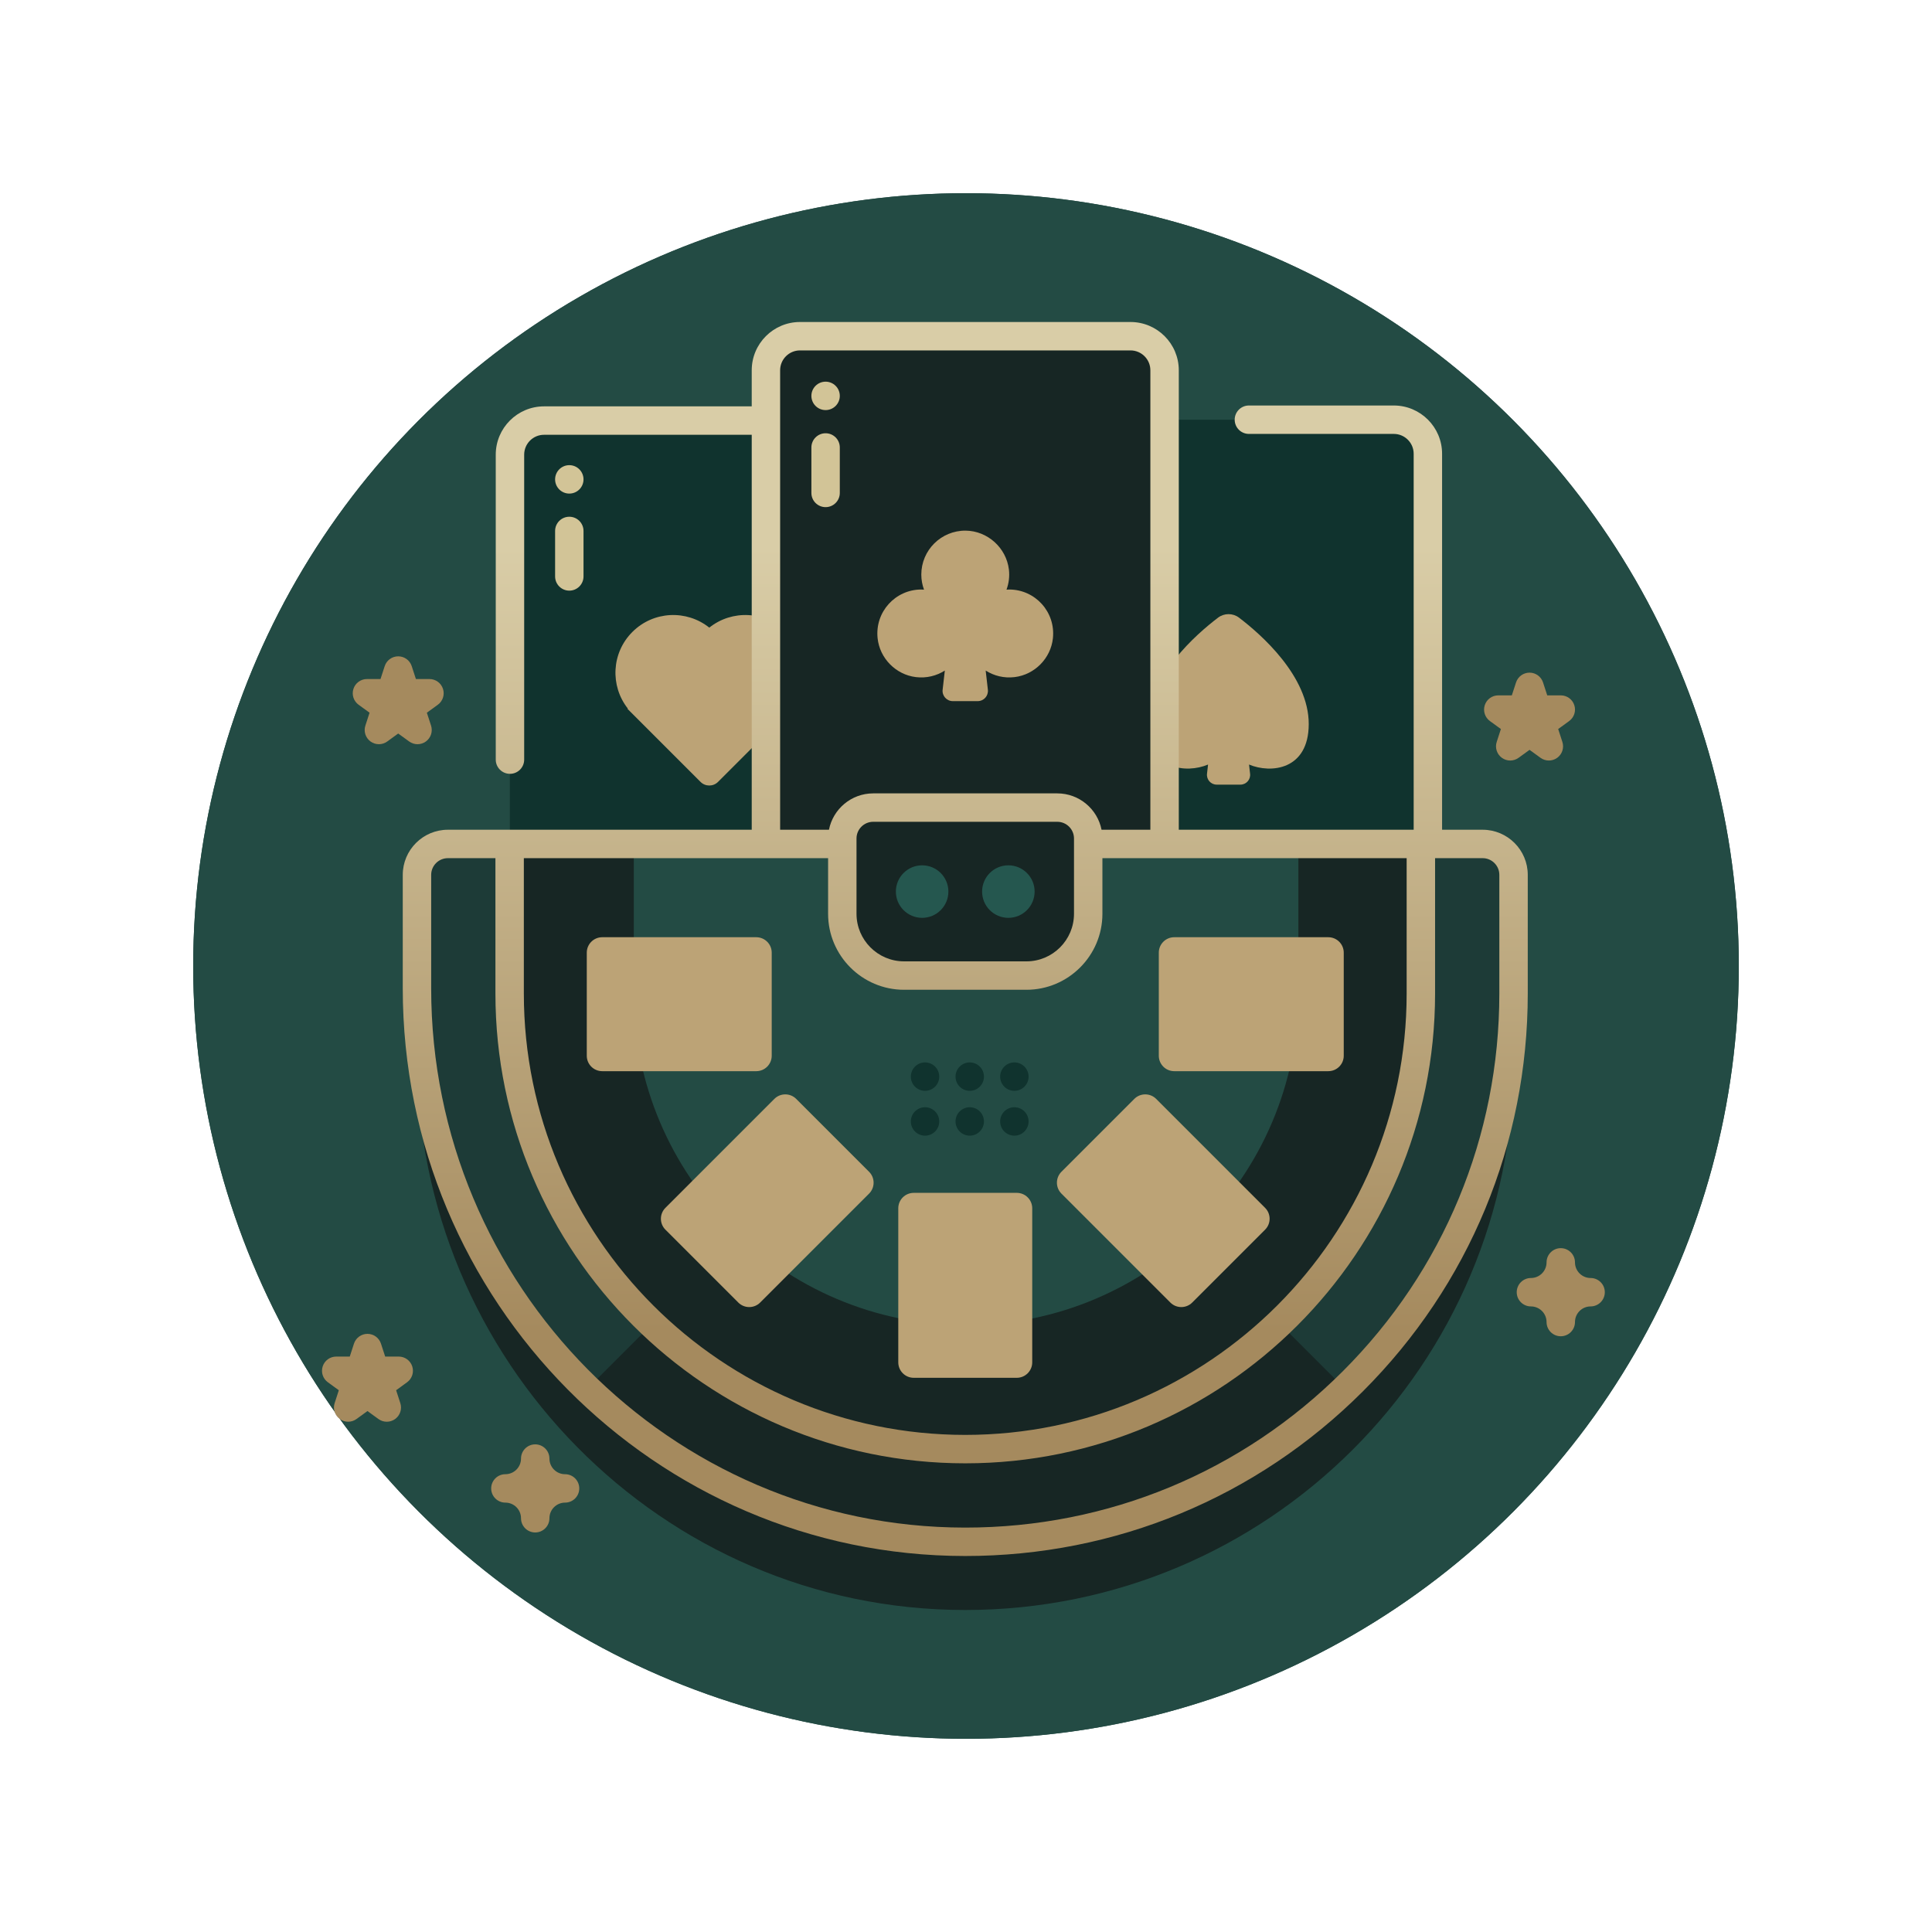 <svg width="150" height="150" viewBox="0 0 150 150" fill="none" xmlns="http://www.w3.org/2000/svg">
<g filter="url(#filter0_b_198_26500)">
<circle cx="75" cy="75" r="60" fill="#234B44"/>
<circle cx="75" cy="75" r="59.25" stroke="#234B44" stroke-width="1.5"/>
</g>
<path d="M115.115 70.82H110.861V40.525C110.861 39.065 109.677 37.88 108.216 37.88H90.419V34.043C90.419 32.582 89.235 31.398 87.774 31.398H62.112C60.652 31.398 59.468 32.582 59.468 34.043V37.949H42.239C40.779 37.949 39.594 39.133 39.594 40.593V70.82H34.772C33.447 70.82 32.373 71.894 32.373 73.219V82.022C32.373 105.591 51.353 124.988 74.921 125C98.442 125.012 117.514 105.948 117.514 82.43V73.219C117.514 71.894 116.44 70.82 115.115 70.82Z" fill="#172624"/>
<path d="M108.217 76.015H82.555C81.094 76.015 79.91 74.831 79.91 73.37V35.23C79.91 33.77 81.094 32.586 82.555 32.586H108.217C109.677 32.586 110.861 33.77 110.861 35.23V73.371C110.861 74.831 109.677 76.015 108.217 76.015Z" fill="#10332E"/>
<path d="M96.2 47.956C95.718 47.59 95.05 47.59 94.568 47.956C92.878 49.242 89.151 52.498 89.158 56.221C89.165 59.791 92.106 60.07 93.793 59.359L93.712 60.076C93.661 60.526 94.012 60.919 94.464 60.919H95.384H96.304C96.756 60.919 97.108 60.526 97.056 60.076L96.975 59.359C98.662 60.07 101.603 59.791 101.61 56.221C101.618 52.498 97.891 49.242 96.2 47.956Z" fill="#BCA376"/>
<path d="M67.898 76.083H42.237C40.776 76.083 39.592 74.899 39.592 73.438V35.298C39.592 33.837 40.776 32.653 42.237 32.653H67.898C69.359 32.653 70.543 33.837 70.543 35.298V73.438C70.543 74.899 69.359 76.083 67.898 76.083Z" fill="#10332E"/>
<path d="M55.069 48.729C53.306 47.321 50.73 47.431 49.097 49.064C47.471 50.689 47.355 53.249 48.744 55.011L48.719 55.036L54.389 60.706C54.764 61.081 55.373 61.081 55.748 60.706L61.418 55.036L61.393 55.011C62.782 53.249 62.666 50.689 61.041 49.064C59.408 47.431 56.832 47.321 55.069 48.729Z" fill="#BCA376"/>
<path d="M87.771 69.532H62.11C60.649 69.532 59.465 68.348 59.465 66.888V28.748C59.465 27.287 60.649 26.103 62.11 26.103H87.771C89.232 26.103 90.416 27.287 90.416 28.748V66.888C90.416 68.348 89.232 69.532 87.771 69.532Z" fill="#172624"/>
<path d="M78.355 45.77C78.284 45.77 78.215 45.777 78.145 45.781C78.32 45.3 78.397 44.772 78.331 44.217C78.13 42.53 76.669 41.213 74.971 41.199C73.073 41.183 71.53 42.717 71.53 44.611C71.53 45.023 71.606 45.416 71.74 45.781C71.67 45.777 71.601 45.77 71.53 45.77C69.523 45.77 67.92 47.503 68.137 49.554C68.301 51.112 69.553 52.381 71.108 52.57C71.94 52.671 72.719 52.468 73.356 52.062L73.186 53.552C73.132 54.023 73.501 54.436 73.975 54.436H75.909C76.383 54.436 76.752 54.023 76.698 53.552L76.528 52.062C77.166 52.467 77.944 52.671 78.776 52.57C80.332 52.381 81.583 51.112 81.748 49.554C81.964 47.503 80.362 45.77 78.355 45.77Z" fill="#BCA376"/>
<path d="M117.512 77.135C117.512 100.653 98.441 119.717 74.919 119.705C51.351 119.693 32.371 100.296 32.371 76.727V67.924C32.371 66.599 33.445 65.525 34.77 65.525H115.113C116.438 65.525 117.512 66.599 117.512 67.924V77.135Z" fill="#1D3B37"/>
<path d="M104.43 107.837L75.007 78.415L45.596 107.826C53.218 115.167 63.533 119.699 74.921 119.705C86.376 119.711 96.775 115.191 104.43 107.837Z" fill="#172624"/>
<path d="M74.942 112.508C55.437 112.508 39.568 96.64 39.568 77.135V65.525H110.316V77.135C110.316 96.64 94.447 112.508 74.942 112.508Z" fill="#172624"/>
<path d="M75.007 102.881C60.781 102.881 49.207 91.307 49.207 77.081V65.525H100.806V77.081C100.806 91.307 89.232 102.881 75.007 102.881Z" fill="#234B44"/>
<path d="M75.291 84.692C75.9 84.692 76.394 84.199 76.394 83.589C76.394 82.98 75.9 82.486 75.291 82.486C74.681 82.486 74.188 82.98 74.188 83.589C74.188 84.199 74.681 84.692 75.291 84.692Z" fill="#10332E"/>
<path d="M75.291 88.172C75.9 88.172 76.394 87.678 76.394 87.069C76.394 86.46 75.9 85.966 75.291 85.966C74.681 85.966 74.188 86.46 74.188 87.069C74.188 87.678 74.681 88.172 75.291 88.172Z" fill="#10332E"/>
<path d="M71.82 84.692C72.429 84.692 72.923 84.199 72.923 83.589C72.923 82.98 72.429 82.486 71.82 82.486C71.211 82.486 70.717 82.98 70.717 83.589C70.717 84.199 71.211 84.692 71.82 84.692Z" fill="#10332E"/>
<path d="M71.82 88.172C72.429 88.172 72.923 87.678 72.923 87.069C72.923 86.46 72.429 85.966 71.82 85.966C71.211 85.966 70.717 86.46 70.717 87.069C70.717 87.678 71.211 88.172 71.82 88.172Z" fill="#10332E"/>
<path d="M78.755 84.692C79.365 84.692 79.859 84.199 79.859 83.589C79.859 82.98 79.365 82.486 78.755 82.486C78.146 82.486 77.652 82.98 77.652 83.589C77.652 84.199 78.146 84.692 78.755 84.692Z" fill="#10332E"/>
<path d="M78.755 88.172C79.365 88.172 79.859 87.678 79.859 87.069C79.859 86.46 79.365 85.966 78.755 85.966C78.146 85.966 77.652 86.46 77.652 87.069C77.652 87.678 78.146 88.172 78.755 88.172Z" fill="#10332E"/>
<path d="M78.943 106.972H70.942C70.279 106.972 69.742 106.435 69.742 105.772V93.812C69.742 93.15 70.279 92.613 70.942 92.613H78.943C79.605 92.613 80.142 93.15 80.142 93.812V105.772C80.142 106.435 79.605 106.972 78.943 106.972Z" fill="#BCA376"/>
<path d="M98.221 95.472L92.563 101.13C92.095 101.598 91.336 101.598 90.867 101.13L82.41 92.672C81.942 92.204 81.942 91.445 82.41 90.976L88.068 85.318C88.536 84.85 89.296 84.85 89.764 85.318L98.221 93.776C98.69 94.244 98.69 95.004 98.221 95.472Z" fill="#BCA376"/>
<path d="M104.328 73.965V81.967C104.328 82.629 103.791 83.166 103.129 83.166H91.168C90.506 83.166 89.969 82.629 89.969 81.967V73.965C89.969 73.303 90.506 72.766 91.168 72.766H103.129C103.791 72.766 104.328 73.303 104.328 73.965Z" fill="#BCA376"/>
<path d="M51.664 95.472L57.322 101.13C57.79 101.598 58.55 101.598 59.018 101.13L67.475 92.672C67.944 92.204 67.944 91.445 67.475 90.976L61.817 85.318C61.349 84.85 60.59 84.85 60.121 85.318L51.664 93.776C51.195 94.244 51.195 95.004 51.664 95.472Z" fill="#BCA376"/>
<path d="M45.557 73.965V81.967C45.557 82.629 46.094 83.166 46.756 83.166H58.716C59.379 83.166 59.916 82.629 59.916 81.967V73.965C59.916 73.303 59.379 72.766 58.716 72.766H46.756C46.094 72.766 45.557 73.303 45.557 73.965Z" fill="#BCA376"/>
<path d="M79.689 75.743H70.192C67.543 75.743 65.394 73.595 65.394 70.946V65.1C65.394 63.775 66.469 62.701 67.793 62.701H82.088C83.413 62.701 84.487 63.775 84.487 65.1V70.946C84.487 73.595 82.339 75.743 79.689 75.743Z" fill="#172624"/>
<path d="M115.113 64.421H111.963V35.23C111.963 33.164 110.282 31.483 108.215 31.483H96.964C96.355 31.483 95.861 31.977 95.861 32.586C95.861 33.195 96.355 33.689 96.964 33.689H108.215C109.065 33.689 109.757 34.38 109.757 35.23V64.421H91.521V28.748C91.521 26.681 89.839 25 87.773 25H62.111C60.045 25 58.364 26.681 58.364 28.748V31.55H42.238C40.172 31.55 38.49 33.232 38.49 35.298V58.977C38.49 59.586 38.984 60.08 39.593 60.08C40.203 60.08 40.697 59.586 40.697 58.977V35.298C40.697 34.448 41.388 33.757 42.238 33.757H58.364V64.421H34.773C32.841 64.421 31.27 65.993 31.27 67.925V76.728C31.27 101.02 50.851 120.795 74.92 120.808H74.941C86.603 120.808 97.567 116.268 105.816 108.023C114.069 99.773 118.615 88.803 118.615 77.134V67.923C118.615 65.992 117.044 64.421 115.113 64.421ZM60.569 28.748C60.569 27.898 61.261 27.206 62.111 27.206H87.772C88.623 27.206 89.314 27.898 89.314 28.748V64.421H85.524C85.207 62.814 83.787 61.598 82.089 61.598H67.794C66.096 61.598 64.677 62.815 64.36 64.421H60.569V28.748H60.569ZM83.385 65.1V70.946C83.385 72.983 81.728 74.64 79.691 74.64H70.194C68.156 74.64 66.499 72.983 66.499 70.946V65.1C66.499 64.386 67.08 63.804 67.795 63.804H82.089C82.804 63.804 83.385 64.386 83.385 65.1ZM64.293 66.628V70.946C64.293 74.199 66.94 76.846 70.193 76.846H79.69C82.944 76.846 85.591 74.199 85.591 70.946V66.628H109.212V77.135C109.212 96.031 93.838 111.405 74.942 111.405C56.045 111.405 40.671 96.031 40.671 77.135V66.628H64.293ZM116.408 77.134C116.408 88.214 112.092 98.63 104.256 106.463C96.424 114.292 86.014 118.603 74.941 118.602C74.934 118.602 74.927 118.602 74.921 118.602C52.068 118.59 33.476 99.805 33.476 76.728V67.925C33.476 67.21 34.058 66.628 34.773 66.628H38.465V77.135C38.465 97.248 54.828 113.612 74.942 113.612C95.055 113.612 111.419 97.248 111.419 77.135V66.628H115.113C115.827 66.628 116.408 67.209 116.408 67.923V77.134Z" fill="url(#paint0_linear_198_26500)"/>
<path d="M71.594 71.261C72.72 71.261 73.633 70.348 73.633 69.222C73.633 68.096 72.72 67.183 71.594 67.183C70.468 67.183 69.555 68.096 69.555 69.222C69.555 70.348 70.468 71.261 71.594 71.261Z" fill="#25574F"/>
<path d="M78.289 71.261C79.415 71.261 80.328 70.348 80.328 69.222C80.328 68.096 79.415 67.183 78.289 67.183C77.163 67.183 76.25 68.096 76.25 69.222C76.25 70.348 77.163 71.261 78.289 71.261Z" fill="#25574F"/>
<path d="M64.099 33.638C64.709 33.638 65.202 34.132 65.202 34.741V38.271C65.202 38.88 64.709 39.374 64.099 39.374C63.49 39.374 62.996 38.88 62.996 38.271V34.741C62.996 34.132 63.49 33.638 64.099 33.638Z" fill="#D2C497"/>
<path d="M64.099 31.839C64.708 31.839 65.202 31.345 65.202 30.736C65.202 30.127 64.708 29.633 64.099 29.633C63.49 29.633 62.996 30.127 62.996 30.736C62.996 31.345 63.49 31.839 64.099 31.839Z" fill="#D2C497"/>
<path d="M44.201 40.12C44.81 40.12 45.304 40.614 45.304 41.223V44.754C45.304 45.363 44.81 45.857 44.201 45.857C43.591 45.857 43.098 45.363 43.098 44.754V41.223C43.098 40.614 43.591 40.12 44.201 40.12Z" fill="#D2C497"/>
<path d="M44.201 38.322C44.81 38.322 45.304 37.828 45.304 37.219C45.304 36.609 44.81 36.115 44.201 36.115C43.592 36.115 43.098 36.609 43.098 37.219C43.098 37.828 43.592 38.322 44.201 38.322Z" fill="#D2C497"/>
<path d="M121.177 103.747C120.568 103.747 120.074 103.253 120.074 102.644C120.074 101.974 119.53 101.43 118.861 101.43C118.252 101.43 117.758 100.936 117.758 100.327C117.758 99.718 118.252 99.224 118.861 99.224C119.53 99.224 120.074 98.68 120.074 98.01C120.074 97.401 120.568 96.907 121.177 96.907C121.787 96.907 122.281 97.401 122.281 98.01C122.281 98.68 122.825 99.224 123.494 99.224C124.103 99.224 124.597 99.718 124.597 100.327C124.597 100.936 124.103 101.43 123.494 101.43C122.825 101.43 122.281 101.974 122.281 102.644C122.281 103.253 121.787 103.747 121.177 103.747Z" fill="#A58A5E"/>
<path d="M41.554 118.98C40.945 118.98 40.451 118.486 40.451 117.876C40.451 117.207 39.907 116.663 39.238 116.663C38.629 116.663 38.135 116.169 38.135 115.56C38.135 114.951 38.629 114.457 39.238 114.457C39.907 114.457 40.451 113.913 40.451 113.243C40.451 112.634 40.945 112.14 41.554 112.14C42.164 112.14 42.658 112.634 42.658 113.243C42.658 113.913 43.202 114.457 43.871 114.457C44.48 114.457 44.974 114.951 44.974 115.56C44.974 116.169 44.48 116.663 43.871 116.663C43.202 116.663 42.658 117.207 42.658 117.876C42.658 118.486 42.164 118.98 41.554 118.98Z" fill="#A58A5E"/>
<path d="M30.029 110.383C29.802 110.383 29.575 110.313 29.381 110.172L28.53 109.554L27.678 110.172C27.291 110.453 26.768 110.453 26.382 110.172C25.995 109.891 25.833 109.393 25.981 108.939L26.306 107.938L25.455 107.319C25.068 107.038 24.906 106.54 25.054 106.086C25.202 105.631 25.625 105.324 26.103 105.324H27.156L27.481 104.323C27.629 103.868 28.052 103.56 28.53 103.56C29.008 103.56 29.432 103.868 29.579 104.323L29.905 105.324H30.957C31.435 105.324 31.859 105.631 32.007 106.086C32.154 106.54 31.993 107.038 31.606 107.319L30.755 107.938L31.08 108.939C31.228 109.393 31.066 109.891 30.679 110.172C30.484 110.313 30.257 110.383 30.029 110.383Z" fill="#A58A5E"/>
<path d="M117.252 59.047C117.025 59.047 116.798 58.977 116.604 58.836C116.218 58.555 116.056 58.057 116.204 57.603L116.529 56.602L115.677 55.983C115.291 55.702 115.129 55.204 115.277 54.75C115.424 54.295 115.848 53.988 116.326 53.988H117.378L117.704 52.987C117.851 52.532 118.275 52.224 118.753 52.224C119.231 52.224 119.654 52.532 119.802 52.987L120.127 53.988H121.18C121.658 53.988 122.082 54.295 122.229 54.75C122.377 55.204 122.215 55.702 121.828 55.983L120.977 56.602L121.302 57.603C121.45 58.057 121.289 58.555 120.902 58.836C120.515 59.117 119.992 59.117 119.605 58.836L118.754 58.218L117.902 58.836C117.707 58.976 117.48 59.047 117.252 59.047Z" fill="#A58A5E"/>
<path d="M32.416 57.78C32.189 57.78 31.961 57.709 31.768 57.569L30.916 56.95L30.065 57.569C29.678 57.85 29.155 57.85 28.768 57.569C28.382 57.288 28.22 56.79 28.368 56.336L28.693 55.335L27.841 54.716C27.455 54.435 27.293 53.937 27.441 53.483C27.588 53.028 28.012 52.72 28.49 52.72H29.543L29.868 51.719C30.016 51.265 30.439 50.957 30.917 50.957C31.395 50.957 31.819 51.265 31.966 51.719L32.291 52.72H33.344C33.822 52.72 34.246 53.028 34.393 53.483C34.541 53.937 34.379 54.435 33.993 54.716L33.141 55.334L33.467 56.336C33.614 56.79 33.453 57.288 33.066 57.569C32.871 57.709 32.644 57.78 32.416 57.78Z" fill="#A58A5E"/>
<defs>
<filter id="filter0_b_198_26500" x="9" y="9" width="132" height="132" filterUnits="userSpaceOnUse" color-interpolation-filters="sRGB">
<feFlood flood-opacity="0" result="BackgroundImageFix"/>
<feGaussianBlur in="BackgroundImageFix" stdDeviation="3"/>
<feComposite in2="SourceAlpha" operator="in" result="effect1_backgroundBlur_198_26500"/>
<feBlend mode="normal" in="SourceGraphic" in2="effect1_backgroundBlur_198_26500" result="shape"/>
</filter>
<linearGradient id="paint0_linear_198_26500" x1="74.942" y1="25" x2="74.942" y2="120.808" gradientUnits="userSpaceOnUse">
<stop offset="0.182" stop-color="#D9CDA7"/>
<stop offset="0.818" stop-color="#A58A5E"/>
</linearGradient>
</defs>
</svg>
